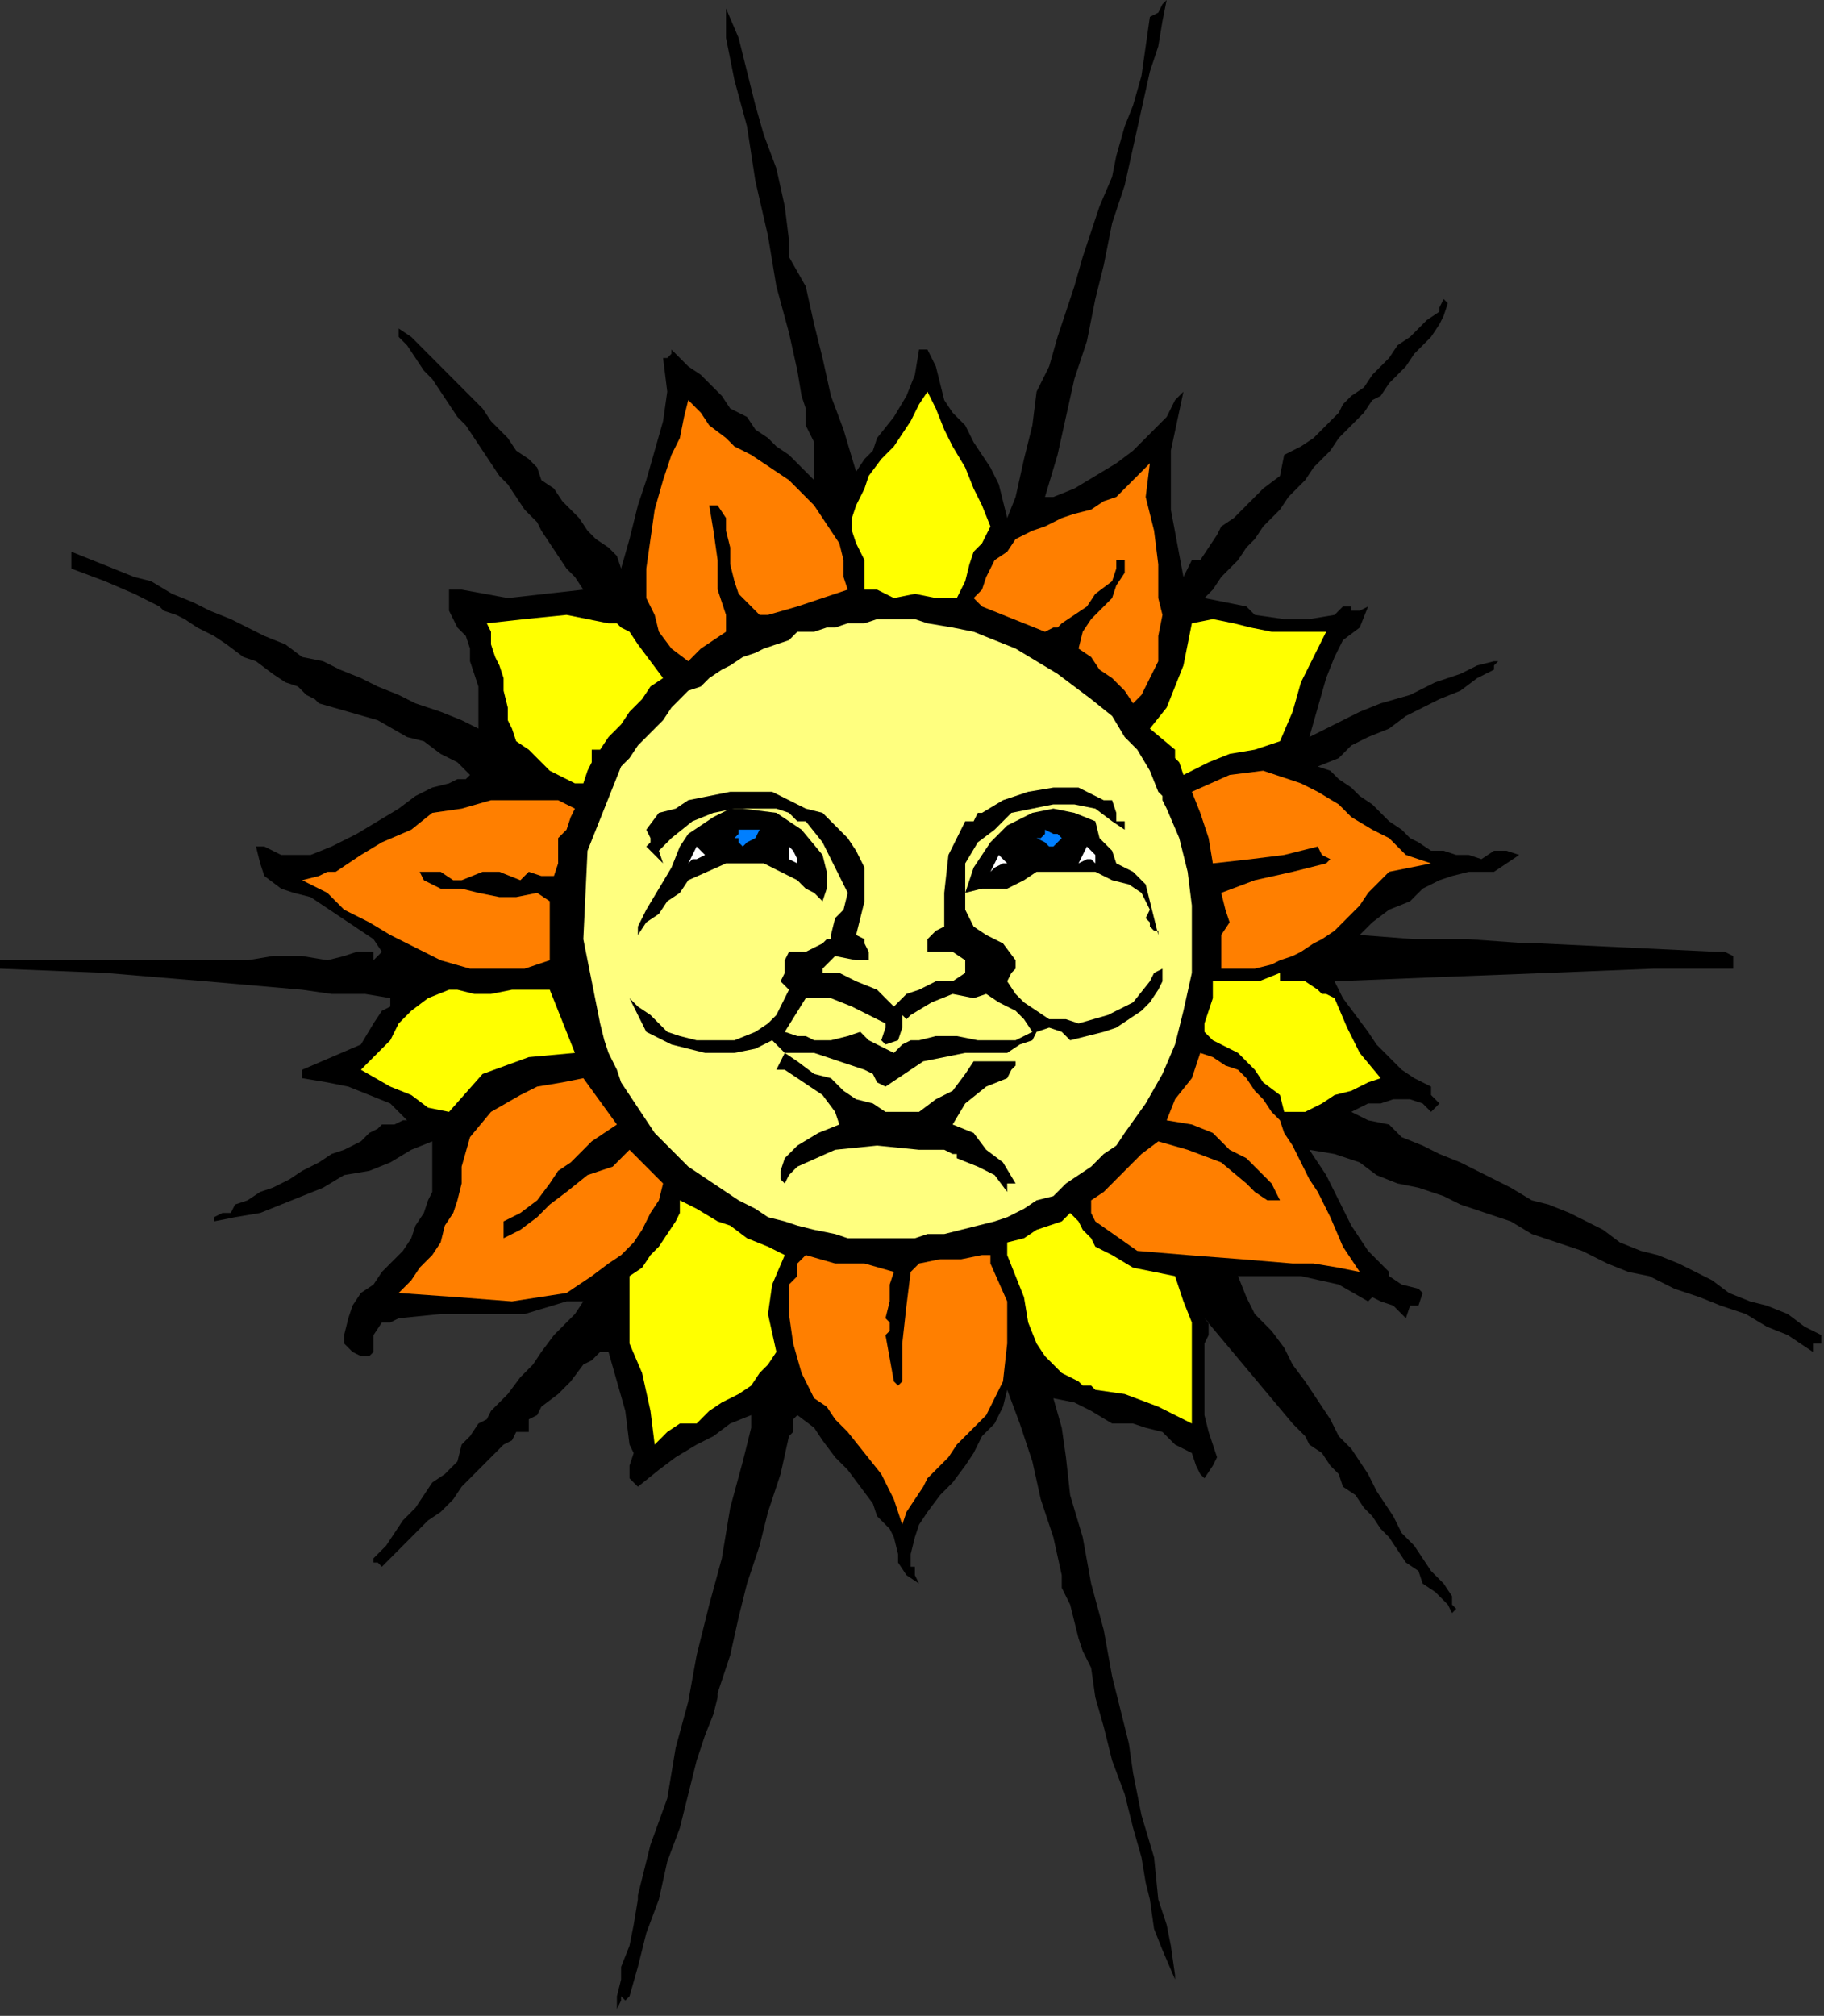 <?xml version="1.0" encoding="UTF-8" standalone="no"?>
<svg
   xmlns:dc="http://purl.org/dc/elements/1.1/"
   xmlns:cc="http://creativecommons.org/ns#"
   xmlns:rdf="http://www.w3.org/1999/02/22-rdf-syntax-ns#"
   xmlns:svg="http://www.w3.org/2000/svg"
   xmlns="http://www.w3.org/2000/svg"
   xmlns:sodipodi="http://sodipodi.sourceforge.net/DTD/sodipodi-0.dtd"
   xmlns:inkscape="http://www.inkscape.org/namespaces/inkscape"
   version="1.0"
   width="115.993mm"
   height="128.185mm"
   id="svg59"
   sodipodi:docname="SYSSG063.WMF">
  <rect width="100%" height="100%" fill="#333333" stroke="none"/>
  <sodipodi:namedview
     pagecolor="#ffffff"
     bordercolor="#666666"
     borderopacity="1"
     objecttolerance="10"
     gridtolerance="10"
     guidetolerance="10"
     inkscape:pageopacity="0"
     inkscape:pageshadow="2"
     inkscape:window-width="640"
     inkscape:window-height="480"
     id="namedview61" />
  <defs
     id="defs3">
    <pattern
       id="WMFhbasepattern"
       patternUnits="userSpaceOnUse"
       width="6"
       height="6"
       x="0"
       y="0" />
  </defs>
  <path
     style="fill:#000000;fill-rule:evenodd;fill-opacity:1;stroke:none;"
     d="  M 276.374,17.208   L 274.356,26.318   L 272.339,35.428   L 270.322,44.538   L 267.296,53.648   L 265.279,63.77   L 263.261,71.867   L 261.244,81.99   L 258.218,91.1   L 256.201,100.21   L 254.183,109.32   L 251.157,119.442   L 251.157,119.442   L 253.175,119.442   L 258.218,117.417   L 263.261,114.381   L 268.305,111.344   L 272.339,108.307   L 276.374,104.258   L 280.408,100.21   L 280.408,100.21   L 281.417,98.185   L 282.426,96.161   L 284.443,94.136   L 284.443,94.136   L 284.443,94.136   L 281.417,108.307   L 281.417,122.478   L 284.443,138.674   L 284.443,138.674   L 285.452,136.649   L 286.46,134.625   L 288.478,134.625   L 288.478,134.625   L 290.495,131.588   L 292.512,128.552   L 293.521,126.527   L 293.521,126.527   L 296.547,124.503   L 298.564,122.478   L 299.573,121.466   L 299.573,121.466   L 303.608,117.417   L 307.642,114.381   L 308.651,109.32   L 308.651,109.32   L 312.686,107.295   L 315.712,105.271   L 318.738,102.234   L 318.738,102.234   L 321.764,99.197   L 322.772,97.173   L 324.79,95.148   L 327.816,93.124   L 329.833,90.087   L 331.85,88.063   L 333.868,86.038   L 335.885,83.002   L 338.911,80.977   L 340.928,78.953   L 342.946,76.929   L 345.972,74.904   L 345.972,74.904   L 345.972,73.892   L 346.98,71.867   L 347.989,72.88   L 347.989,72.88   L 346.98,75.916   L 345.972,77.941   L 343.954,80.977   L 343.954,80.977   L 341.937,83.002   L 339.92,85.026   L 337.902,88.063   L 335.885,90.087   L 333.868,92.112   L 331.85,95.148   L 329.833,96.161   L 327.816,99.197   L 325.798,101.222   L 323.781,103.246   L 321.764,105.271   L 319.746,108.307   L 317.729,110.332   L 315.712,112.356   L 313.694,115.393   L 311.677,117.417   L 309.66,119.442   L 307.642,122.478   L 305.625,124.503   L 303.608,126.527   L 301.59,129.564   L 299.573,131.588   L 297.556,134.625   L 297.556,134.625   L 297.556,134.625   L 296.547,135.637   L 295.538,136.649   L 295.538,136.649   L 293.521,138.674   L 291.504,141.71   L 289.486,143.735   L 289.486,143.735   L 299.573,145.759   L 301.59,147.784   L 308.651,148.796   L 314.703,148.796   L 320.755,147.784   L 320.755,147.784   L 321.764,146.772   L 322.772,145.759   L 324.79,145.759   L 324.79,145.759   L 324.79,146.772   L 326.807,146.772   L 328.824,145.759   L 328.824,145.759   L 326.807,150.82   L 322.772,153.857   L 320.755,157.906   L 320.755,157.906   L 318.738,162.967   L 316.72,170.053   L 314.703,177.138   L 314.703,177.138   L 320.755,174.101   L 326.807,171.065   L 331.85,169.04   L 331.85,169.04   L 338.911,167.016   L 344.963,163.979   L 347.989,162.967   L 347.989,162.967   L 351.015,161.955   L 355.05,159.93   L 359.084,158.918   L 359.084,158.918   L 360.093,158.918   L 359.084,159.93   L 359.084,160.943   L 359.084,160.943   L 355.05,162.967   L 351.015,166.004   L 345.972,168.028   L 341.937,170.053   L 337.902,172.077   L 333.868,175.114   L 328.824,177.138   L 324.79,179.163   L 321.764,182.199   L 316.72,184.224   L 316.72,184.224   L 319.746,185.236   L 321.764,187.26   L 324.79,189.285   L 326.807,191.309   L 329.833,193.334   L 331.85,195.358   L 333.868,197.382   L 336.894,199.407   L 338.911,201.431   L 340.928,202.444   L 343.954,204.468   L 346.98,204.468   L 350.006,205.48   L 353.032,205.48   L 353.032,205.48   L 356.058,206.492   L 359.084,204.468   L 362.11,204.468   L 365.136,205.48   L 365.136,205.48   L 362.11,207.505   L 359.084,209.529   L 356.058,209.529   L 353.032,209.529   L 348.998,210.541   L 345.972,211.553   L 345.972,211.553   L 341.937,213.578   L 338.911,216.615   L 333.868,218.639   L 329.833,221.676   L 326.807,224.712   L 326.807,224.712   L 339.92,225.725   L 353.032,225.725   L 367.154,226.737   L 367.154,226.737   L 370.18,226.737   L 370.18,226.737   L 412.543,228.761   L 414.561,228.761   L 416.578,229.773   L 416.578,232.81   L 416.578,232.81   L 410.526,232.81   L 404.474,232.81   L 397.413,232.81   L 397.413,232.81   L 372.197,233.822   L 345.972,234.834   L 320.755,235.847   L 320.755,235.847   L 322.772,239.896   L 325.798,243.944   L 328.824,247.993   L 328.824,247.993   L 330.842,251.03   L 333.868,254.067   L 336.894,257.103   L 339.92,259.128   L 343.954,261.152   L 343.954,261.152   L 343.954,263.177   L 345.972,265.201   L 343.954,267.225   L 343.954,267.225   L 341.937,265.201   L 338.911,264.189   L 334.876,264.189   L 331.85,265.201   L 328.824,265.201   L 328.824,265.201   L 324.79,267.225   L 324.79,267.225   L 328.824,269.25   L 333.868,270.262   L 336.894,273.299   L 341.937,275.323   L 345.972,277.348   L 351.015,279.372   L 355.05,281.396   L 359.084,283.421   L 363.119,285.445   L 368.162,288.482   L 372.197,289.494   L 377.24,291.519   L 381.275,293.543   L 385.309,295.568   L 389.344,298.604   L 394.387,300.629   L 398.422,301.641   L 403.465,303.665   L 407.5,305.69   L 411.535,307.714   L 415.569,310.751   L 420.613,312.775   L 424.647,313.787   L 429.691,315.812   L 433.725,318.849   L 437.76,320.873   L 437.76,320.873   L 437.76,320.873   L 437.76,321.885   L 437.76,322.897   L 437.76,322.897   L 436.751,322.897   L 436.751,322.897   L 435.743,322.897   L 435.743,322.897   L 435.743,324.922   L 429.691,320.873   L 424.647,318.849   L 419.604,315.812   L 413.552,313.787   L 408.509,311.763   L 402.457,309.739   L 396.405,306.702   L 391.361,305.69   L 386.318,303.665   L 386.318,303.665   L 380.266,300.629   L 374.214,298.604   L 368.162,296.58   L 363.119,293.543   L 357.067,291.519   L 351.015,289.494   L 351.015,289.494   L 346.98,287.47   L 340.928,285.445   L 335.885,284.433   L 335.885,284.433   L 330.842,282.409   L 326.807,279.372   L 320.755,277.348   L 314.703,276.335   L 314.703,276.335   L 318.738,282.409   L 321.764,288.482   L 324.79,294.555   L 328.824,300.629   L 333.868,305.69   L 333.868,305.69   L 333.868,306.702   L 336.894,308.726   L 340.928,309.739   L 341.937,310.751   L 341.937,310.751   L 340.928,313.787   L 338.911,313.787   L 337.902,316.824   L 337.902,316.824   L 335.885,314.8   L 334.876,313.787   L 331.85,312.775   L 331.85,312.775   L 331.85,312.775   L 329.833,311.763   L 328.824,312.775   L 328.824,312.775   L 321.764,308.726   L 312.686,306.702   L 305.625,306.702   L 297.556,306.702   L 297.556,306.702   L 299.573,311.763   L 301.59,315.812   L 305.625,319.861   L 308.651,323.91   L 310.668,327.958   L 310.668,327.958   L 313.694,332.007   L 315.712,335.044   L 317.729,338.081   L 319.746,341.117   L 321.764,345.166   L 324.79,348.203   L 326.807,351.24   L 328.824,354.276   L 330.842,358.325   L 332.859,361.362   L 334.876,364.398   L 336.894,368.447   L 339.92,371.484   L 341.937,374.521   L 343.954,377.557   L 346.98,380.594   L 348.998,383.63   L 348.998,383.63   L 348.998,385.655   L 350.006,386.667   L 348.998,387.679   L 348.998,387.679   L 347.989,385.655   L 344.963,382.618   L 341.937,380.594   L 340.928,377.557   L 337.902,375.533   L 335.885,372.496   L 333.868,369.459   L 331.85,367.435   L 329.833,364.398   L 327.816,362.374   L 325.798,359.337   L 322.772,357.313   L 321.764,354.276   L 319.746,352.252   L 317.729,349.215   L 314.703,347.191   L 314.703,347.191   L 313.694,345.166   L 312.686,344.154   L 310.668,342.13   L 310.668,342.13   L 289.486,316.824   L 290.495,317.836   L 290.495,320.873   L 289.486,322.897   L 289.486,322.897   L 289.486,325.934   L 289.486,330.995   L 289.486,336.056   L 289.486,336.056   L 289.486,340.105   L 290.495,344.154   L 291.504,347.191   L 291.504,347.191   L 292.512,350.227   L 291.504,352.252   L 289.486,355.288   L 289.486,355.288   L 288.478,354.276   L 287.469,352.252   L 286.46,349.215   L 286.46,349.215   L 282.426,347.191   L 279.4,344.154   L 275.365,343.142   L 272.339,342.13   L 267.296,342.13   L 267.296,342.13   L 262.253,339.093   L 258.218,337.068   L 253.175,336.056   L 253.175,336.056   L 255.192,343.142   L 256.201,350.227   L 257.209,359.337   L 257.209,359.337   L 260.235,369.459   L 262.253,380.594   L 265.279,391.728   L 267.296,402.863   L 267.296,402.863   L 269.313,410.96   L 271.331,419.058   L 272.339,426.144   L 272.339,426.144   L 274.356,436.266   L 277.382,446.388   L 278.391,456.51   L 278.391,456.51   L 280.408,462.583   L 281.417,467.645   L 282.426,474.73   L 282.426,474.73   L 282.426,474.73   L 282.426,475.742   L 282.426,475.742   L 282.426,475.742   L 279.4,468.657   L 277.382,463.596   L 276.374,456.51   L 276.374,456.51   L 275.365,452.461   L 274.356,446.388   L 272.339,439.302   L 270.322,431.205   L 267.296,423.107   L 265.279,415.009   L 263.261,407.924   L 262.253,400.838   L 260.235,396.789   L 259.227,393.753   L 259.227,393.753   L 258.218,389.704   L 257.209,385.655   L 255.192,381.606   L 255.192,381.606   L 255.192,380.594   L 255.192,379.582   L 255.192,378.569   L 255.192,378.569   L 253.175,369.459   L 250.149,360.349   L 248.131,351.24   L 245.105,342.13   L 242.079,334.032   L 242.079,334.032   L 241.071,338.081   L 239.053,342.13   L 236.027,345.166   L 234.01,349.215   L 231.993,352.252   L 228.967,356.301   L 225.941,359.337   L 222.915,363.386   L 220.897,366.423   L 220.897,366.423   L 219.889,369.459   L 218.88,373.508   L 218.88,376.545   L 218.88,376.545   L 219.889,376.545   L 219.889,378.569   L 220.897,380.594   L 220.897,380.594   L 217.871,378.569   L 215.854,375.533   L 215.854,373.508   L 214.845,369.459   L 213.837,367.435   L 210.811,364.398   L 210.811,364.398   L 209.802,361.362   L 206.776,357.313   L 203.75,353.264   L 203.75,353.264   L 200.724,350.227   L 197.698,346.178   L 195.681,343.142   L 191.646,340.105   L 191.646,340.105   L 190.637,341.117   L 190.637,344.154   L 189.629,345.166   L 189.629,345.166   L 187.611,354.276   L 184.585,363.386   L 182.568,371.484   L 179.542,380.594   L 177.525,388.692   L 175.507,397.802   L 172.481,406.911   L 172.481,406.911   L 172.481,407.924   L 171.473,411.973   L 169.455,417.034   L 167.438,423.107   L 165.421,431.205   L 163.404,439.302   L 160.378,447.4   L 158.36,456.51   L 155.334,464.608   L 153.317,472.706   L 151.3,479.791   L 151.3,479.791   L 151.3,479.791   L 150.291,480.803   L 149.282,479.791   L 149.282,479.791   L 149.282,480.803   L 148.274,482.828   L 148.274,483.84   L 148.274,483.84   L 148.274,479.791   L 149.282,475.742   L 149.282,472.706   L 149.282,472.706   L 151.3,467.645   L 152.308,462.583   L 153.317,456.51   L 153.317,456.51   L 153.317,455.498   L 156.343,443.351   L 160.378,432.217   L 162.395,420.07   L 165.421,408.936   L 167.438,397.802   L 170.464,385.655   L 170.464,385.655   L 173.49,374.521   L 175.507,362.374   L 178.533,351.24   L 178.533,351.24   L 178.533,351.24   L 179.542,347.191   L 180.551,343.142   L 180.551,340.105   L 180.551,340.105   L 175.507,342.13   L 171.473,345.166   L 167.438,347.191   L 162.395,350.227   L 158.36,353.264   L 153.317,357.313   L 153.317,357.313   L 151.3,355.288   L 151.3,352.252   L 152.308,349.215   L 151.3,347.191   L 151.3,347.191   L 150.291,339.093   L 148.274,332.007   L 146.256,324.922   L 146.256,324.922   L 144.239,324.922   L 142.222,326.946   L 140.204,327.958   L 140.204,327.958   L 137.178,332.007   L 134.152,335.044   L 130.118,338.081   L 130.118,338.081   L 129.109,340.105   L 127.092,341.117   L 127.092,344.154   L 127.092,344.154   L 124.066,344.154   L 123.057,346.178   L 121.04,347.191   L 121.04,347.191   L 118.014,350.227   L 115.996,352.252   L 112.97,355.288   L 110.953,357.313   L 108.936,360.349   L 105.91,363.386   L 105.91,363.386   L 102.884,365.411   L 99.858,368.447   L 96.832,371.484   L 94.814,373.508   L 91.788,376.545   L 91.788,376.545   L 90.78,375.533   L 89.771,375.533   L 89.771,374.521   L 89.771,374.521   L 92.797,371.484   L 94.814,368.447   L 96.832,365.411   L 99.858,362.374   L 101.875,359.337   L 103.892,356.301   L 106.918,354.276   L 109.944,351.24   L 109.944,351.24   L 110.953,347.191   L 112.97,345.166   L 114.988,342.13   L 114.988,342.13   L 117.005,341.117   L 118.014,339.093   L 119.022,338.081   L 119.022,338.081   L 122.048,335.044   L 125.074,330.995   L 128.1,327.958   L 130.118,324.922   L 130.118,324.922   L 133.144,320.873   L 136.17,317.836   L 138.187,315.812   L 140.204,312.775   L 140.204,312.775   L 139.196,312.775   L 137.178,312.775   L 136.17,312.775   L 136.17,312.775   L 126.083,315.812   L 115.996,315.812   L 105.91,315.812   L 95.823,316.824   L 95.823,316.824   L 93.806,317.836   L 91.788,317.836   L 89.771,320.873   L 89.771,320.873   L 89.771,320.873   L 89.771,322.897   L 89.771,324.922   L 89.771,324.922   L 89.771,324.922   L 88.762,325.934   L 88.762,325.934   L 88.762,325.934   L 86.745,325.934   L 86.745,325.934   L 84.728,324.922   L 82.71,322.897   L 82.71,320.873   L 82.71,320.873   L 83.719,316.824   L 84.728,313.787   L 86.745,310.751   L 86.745,310.751   L 89.771,308.726   L 91.788,305.69   L 93.806,303.665   L 96.832,300.629   L 98.849,297.592   L 99.858,294.555   L 101.875,291.519   L 102.884,288.482   L 103.892,286.458   L 103.892,286.458   L 103.892,281.396   L 103.892,278.36   L 103.892,274.311   L 103.892,274.311   L 98.849,276.335   L 93.806,279.372   L 88.762,281.396   L 82.71,282.409   L 77.667,285.445   L 72.624,287.47   L 67.58,289.494   L 62.537,291.519   L 56.485,292.531   L 51.442,293.543   L 51.442,293.543   L 51.442,293.543   L 51.442,292.531   L 53.459,291.519   L 53.459,291.519   L 53.459,291.519   L 55.476,291.519   L 56.485,289.494   L 59.511,288.482   L 62.537,286.458   L 65.563,285.445   L 69.598,283.421   L 72.624,281.396   L 76.658,279.372   L 79.684,277.348   L 82.71,276.335   L 86.745,274.311   L 88.762,272.287   L 90.78,271.274   L 91.788,270.262   L 91.788,270.262   L 91.788,270.262   L 94.814,270.262   L 96.832,269.25   L 97.84,269.25   L 97.84,269.25   L 93.806,265.201   L 88.762,263.177   L 83.719,261.152   L 78.676,260.14   L 72.624,259.128   L 72.624,259.128   L 72.624,259.128   L 72.624,259.128   L 72.624,259.128   L 72.624,259.128   L 72.624,257.103   L 72.624,257.103   L 79.684,254.067   L 86.745,251.03   L 89.771,245.969   L 89.771,245.969   L 91.788,242.932   L 93.806,241.92   L 93.806,239.896   L 93.806,239.896   L 87.754,238.883   L 79.684,238.883   L 72.624,237.871   L 72.624,237.871   L 49.425,235.847   L 25.217,233.822   L 0,232.81   L 0,232.81   L 0,232.81   L 0,230.786   L 18.156,230.786   L 34.295,230.786   L 49.425,230.786   L 49.425,230.786   L 53.459,230.786   L 55.476,230.786   L 59.511,230.786   L 59.511,230.786   L 65.563,229.773   L 72.624,229.773   L 78.676,230.786   L 78.676,230.786   L 82.71,229.773   L 85.736,228.761   L 88.762,228.761   L 88.762,228.761   L 89.771,228.761   L 89.771,229.773   L 89.771,230.786   L 89.771,230.786   L 91.788,228.761   L 89.771,225.725   L 86.745,223.7   L 83.719,221.676   L 80.693,219.651   L 77.667,217.627   L 74.641,215.602   L 70.606,214.59   L 67.58,213.578   L 67.58,213.578   L 63.546,210.541   L 62.537,207.505   L 61.528,203.456   L 61.528,203.456   L 63.546,203.456   L 65.563,204.468   L 67.58,205.48   L 67.58,205.48   L 74.641,205.48   L 79.684,203.456   L 85.736,200.419   L 90.78,197.382   L 95.823,194.346   L 95.823,194.346   L 99.858,191.309   L 103.892,189.285   L 107.927,188.272   L 107.927,188.272   L 109.944,187.26   L 111.962,187.26   L 112.97,186.248   L 112.97,186.248   L 109.944,183.211   L 105.91,181.187   L 101.875,178.15   L 97.84,177.138   L 97.84,177.138   L 90.78,173.089   L 83.719,171.065   L 76.658,169.04   L 76.658,169.04   L 75.65,168.028   L 73.632,167.016   L 71.615,164.991   L 68.589,163.979   L 65.563,161.955   L 61.528,158.918   L 58.502,157.906   L 54.468,154.869   L 51.442,152.845   L 47.407,150.82   L 44.381,148.796   L 42.364,147.784   L 39.338,146.772   L 38.329,145.759   L 38.329,145.759   L 32.277,142.723   L 25.217,139.686   L 17.147,136.649   L 17.147,136.649   L 17.147,135.637   L 17.147,134.625   L 17.147,134.625   L 17.147,134.625   L 17.147,132.601   L 22.191,134.625   L 27.234,136.649   L 32.277,138.674   L 36.312,139.686   L 41.355,142.723   L 46.399,144.747   L 50.433,146.772   L 55.476,148.796   L 59.511,150.82   L 63.546,152.845   L 68.589,154.869   L 72.624,157.906   L 77.667,158.918   L 81.702,160.943   L 86.745,162.967   L 90.78,164.991   L 95.823,167.016   L 99.858,169.04   L 99.858,169.04   L 105.91,171.065   L 110.953,173.089   L 114.988,175.114   L 114.988,175.114   L 114.988,170.053   L 114.988,164.991   L 112.97,158.918   L 112.97,158.918   L 112.97,155.882   L 111.962,152.845   L 109.944,150.82   L 107.927,146.772   L 107.927,143.735   L 107.927,143.735   L 107.927,141.71   L 109.944,141.71   L 110.953,141.71   L 110.953,141.71   L 122.048,143.735   L 131.126,142.723   L 140.204,141.71   L 140.204,141.71   L 138.187,138.674   L 136.17,136.649   L 134.152,133.613   L 132.135,130.576   L 130.118,127.539   L 129.109,125.515   L 126.083,122.478   L 124.066,119.442   L 122.048,116.405   L 120.031,114.381   L 118.014,111.344   L 115.996,108.307   L 113.979,105.271   L 111.962,102.234   L 109.944,100.21   L 107.927,97.173   L 105.91,94.136   L 103.892,91.1   L 101.875,89.075   L 99.858,86.038   L 97.84,83.002   L 95.823,80.977   L 95.823,80.977   L 95.823,78.953   L 95.823,78.953   L 95.823,78.953   L 95.823,78.953   L 98.849,80.977   L 101.875,84.014   L 103.892,86.038   L 103.892,86.038   L 105.91,88.063   L 107.927,90.087   L 109.944,92.112   L 109.944,92.112   L 111.962,94.136   L 113.979,96.161   L 115.996,98.185   L 118.014,101.222   L 120.031,103.246   L 122.048,105.271   L 124.066,108.307   L 127.092,110.332   L 129.109,112.356   L 130.118,115.393   L 133.144,117.417   L 135.161,120.454   L 137.178,122.478   L 139.196,124.503   L 141.213,127.539   L 143.23,129.564   L 146.256,131.588   L 148.274,133.613   L 149.282,136.649   L 149.282,136.649   L 151.3,129.564   L 153.317,121.466   L 155.334,115.393   L 155.334,115.393   L 157.352,108.307   L 159.369,101.222   L 160.378,94.136   L 159.369,86.038   L 159.369,86.038   L 160.378,86.038   L 161.386,85.026   L 161.386,84.014   L 161.386,84.014   L 162.395,85.026   L 163.404,86.038   L 165.421,88.063   L 168.447,90.087   L 170.464,92.112   L 173.49,95.148   L 175.507,98.185   L 179.542,100.21   L 181.559,103.246   L 184.585,105.271   L 186.603,107.295   L 186.603,107.295   L 189.629,109.32   L 192.655,112.356   L 195.681,115.393   L 195.681,115.393   L 195.681,113.368   L 195.681,112.356   L 195.681,111.344   L 195.681,111.344   L 195.681,106.283   L 193.663,102.234   L 193.663,98.185   L 193.663,98.185   L 192.655,95.148   L 191.646,89.075   L 189.629,79.965   L 186.603,68.831   L 184.585,56.684   L 181.559,43.525   L 179.542,30.367   L 176.516,19.232   L 174.499,9.11   L 174.499,9.11   L 174.499,8.098   L 174.499,6.073   L 174.499,4.049   L 174.499,2.024   L 174.499,2.024   L 174.499,2.024   L 177.525,9.11   L 179.542,17.208   L 181.559,25.305   L 183.577,32.391   L 186.603,40.489   L 188.62,49.599   L 189.629,57.696   L 189.629,57.696   L 189.629,58.709   L 189.629,59.721   L 189.629,61.745   L 189.629,61.745   L 193.663,68.831   L 195.681,77.941   L 197.698,86.038   L 197.698,86.038   L 199.715,95.148   L 202.741,103.246   L 205.767,113.368   L 205.767,113.368   L 207.785,110.332   L 209.802,108.307   L 210.811,105.271   L 210.811,105.271   L 214.845,100.21   L 217.871,95.148   L 219.889,90.087   L 220.897,84.014   L 220.897,84.014   L 222.915,84.014   L 223.923,86.038   L 224.932,88.063   L 224.932,88.063   L 225.941,92.112   L 226.949,96.161   L 228.967,99.197   L 231.993,102.234   L 234.01,106.283   L 236.027,109.32   L 238.045,112.356   L 240.062,116.405   L 241.071,120.454   L 242.079,124.503   L 242.079,124.503   L 244.097,119.442   L 246.114,110.332   L 248.131,102.234   L 249.14,94.136   L 249.14,94.136   L 252.166,88.063   L 254.183,80.977   L 256.201,74.904   L 258.218,68.831   L 260.235,61.745   L 262.253,55.672   L 264.27,49.599   L 267.296,42.513   L 268.305,37.452   L 270.322,30.367   L 272.339,25.305   L 272.339,25.305   L 274.356,18.22   L 275.365,11.134   L 276.374,4.049   L 276.374,4.049   L 278.391,3.037   L 279.4,1.012   L 280.408,0   L 280.408,0   L 279.4,5.061   L 278.391,11.134   L 276.374,17.208  z "
     id="path5" />
  <path
     style="fill:#ffff00;fill-rule:evenodd;fill-opacity:1;stroke:none;"
     d="  M 238.045,126.527   L 237.036,128.552   L 236.027,130.576   L 234.01,132.601   L 234.01,132.601   L 233.001,135.637   L 231.993,139.686   L 229.975,143.735   L 229.975,143.735   L 224.932,143.735   L 219.889,142.723   L 214.845,143.735   L 214.845,143.735   L 212.828,142.723   L 210.811,141.71   L 207.785,141.71   L 207.785,141.71   L 207.785,138.674   L 207.785,134.625   L 205.767,130.576   L 204.759,127.539   L 204.759,124.503   L 205.767,121.466   L 205.767,121.466   L 207.785,117.417   L 208.793,114.381   L 211.819,110.332   L 214.845,107.295   L 216.863,104.258   L 218.88,101.222   L 220.897,97.173   L 222.915,94.136   L 222.915,94.136   L 224.932,98.185   L 226.949,103.246   L 228.967,107.295   L 231.993,112.356   L 234.01,117.417   L 236.027,121.466   L 238.045,126.527  z "
     id="path7" />
  <path
     style="fill:#ff7f00;fill-rule:evenodd;fill-opacity:1;stroke:none;"
     d="  M 176.516,107.295   L 180.551,109.32   L 183.577,111.344   L 186.603,113.368   L 189.629,115.393   L 192.655,118.429   L 195.681,121.466   L 197.698,124.503   L 199.715,127.539   L 201.733,130.576   L 201.733,130.576   L 202.741,134.625   L 202.741,138.674   L 203.75,141.71   L 203.75,141.71   L 197.698,143.735   L 191.646,145.759   L 184.585,147.784   L 184.585,147.784   L 182.568,147.784   L 181.559,146.772   L 180.551,145.759   L 180.551,145.759   L 177.525,142.723   L 176.516,139.686   L 175.507,135.637   L 175.507,131.588   L 174.499,127.539   L 174.499,124.503   L 172.481,121.466   L 172.481,121.466   L 170.464,121.466   L 171.473,127.539   L 172.481,134.625   L 172.481,141.71   L 172.481,141.71   L 173.49,144.747   L 174.499,147.784   L 174.499,151.833   L 174.499,151.833   L 171.473,153.857   L 168.447,155.882   L 165.421,158.918   L 165.421,158.918   L 161.386,155.882   L 158.36,151.833   L 157.352,147.784   L 155.334,143.735   L 155.334,143.735   L 155.334,136.649   L 156.343,129.564   L 157.352,122.478   L 159.369,115.393   L 161.386,109.32   L 161.386,109.32   L 163.404,105.271   L 164.412,100.21   L 165.421,96.161   L 165.421,96.161   L 168.447,99.197   L 170.464,102.234   L 174.499,105.271   L 176.516,107.295  z "
     id="path9" />
  <path
     style="fill:#ff7f00;fill-rule:evenodd;fill-opacity:1;stroke:none;"
     d="  M 278.391,143.735   L 279.4,147.784   L 278.391,152.845   L 278.391,157.906   L 278.391,157.906   L 278.391,158.918   L 277.382,160.943   L 276.374,162.967   L 276.374,162.967   L 275.365,164.991   L 274.356,167.016   L 272.339,169.04   L 272.339,169.04   L 270.322,166.004   L 267.296,162.967   L 264.27,160.943   L 262.253,157.906   L 259.227,155.882   L 259.227,155.882   L 260.235,151.833   L 262.253,148.796   L 264.27,146.772   L 267.296,143.735   L 268.305,140.698   L 270.322,137.662   L 270.322,134.625   L 270.322,134.625   L 268.305,134.625   L 268.305,136.649   L 267.296,139.686   L 267.296,139.686   L 263.261,142.723   L 261.244,145.759   L 258.218,147.784   L 255.192,149.808   L 255.192,149.808   L 254.183,150.82   L 253.175,150.82   L 251.157,151.833   L 251.157,151.833   L 246.114,149.808   L 241.071,147.784   L 236.027,145.759   L 236.027,145.759   L 234.01,143.735   L 234.01,143.735   L 235.019,142.723   L 236.027,141.71   L 236.027,141.71   L 237.036,138.674   L 239.053,134.625   L 242.079,132.601   L 244.097,129.564   L 248.131,127.539   L 251.157,126.527   L 255.192,124.503   L 258.218,123.491   L 262.253,122.478   L 265.279,120.454   L 268.305,119.442   L 268.305,119.442   L 276.374,111.344   L 275.365,119.442   L 277.382,127.539   L 278.391,135.637   L 278.391,143.735  z "
     id="path11" />
  <path
     style="fill:#ffff00;fill-rule:evenodd;fill-opacity:1;stroke:none;"
     d="  M 151.3,151.833   L 153.317,154.869   L 156.343,158.918   L 159.369,162.967   L 159.369,162.967   L 156.343,164.991   L 154.326,168.028   L 151.3,171.065   L 149.282,174.101   L 146.256,177.138   L 144.239,180.175   L 144.239,180.175   L 142.222,180.175   L 142.222,183.211   L 141.213,185.236   L 140.204,188.272   L 140.204,188.272   L 140.204,188.272   L 138.187,188.272   L 136.17,187.26   L 134.152,186.248   L 134.152,186.248   L 132.135,185.236   L 129.109,182.199   L 127.092,180.175   L 127.092,180.175   L 124.066,178.15   L 123.057,175.114   L 122.048,173.089   L 122.048,170.053   L 121.04,166.004   L 121.04,162.967   L 120.031,159.93   L 119.022,157.906   L 119.022,157.906   L 118.014,154.869   L 118.014,151.833   L 117.005,149.808   L 117.005,149.808   L 126.083,148.796   L 136.17,147.784   L 146.256,149.808   L 146.256,149.808   L 148.274,149.808   L 149.282,150.82   L 151.3,151.833  z "
     id="path13" />
  <path
     style="fill:#ffff00;fill-rule:evenodd;fill-opacity:1;stroke:none;"
     d="  M 318.738,151.833   L 315.712,157.906   L 312.686,163.979   L 310.668,171.065   L 307.642,178.15   L 307.642,178.15   L 301.59,180.175   L 295.538,181.187   L 290.495,183.211   L 284.443,186.248   L 284.443,186.248   L 283.434,183.211   L 282.426,182.199   L 282.426,180.175   L 282.426,180.175   L 276.374,175.114   L 280.408,170.053   L 282.426,164.991   L 284.443,159.93   L 285.452,154.869   L 286.46,149.808   L 286.46,149.808   L 291.504,148.796   L 296.547,149.808   L 300.582,150.82   L 305.625,151.833   L 305.625,151.833   L 318.738,151.833  z "
     id="path15" />
  <path
     style="fill:#ffff7f;fill-rule:evenodd;fill-opacity:1;stroke:none;"
     d="  M 278.391,190.297   L 279.4,191.309   L 279.4,192.321   L 280.408,194.346   L 280.408,194.346   L 283.434,201.431   L 285.452,209.529   L 286.46,217.627   L 286.46,225.725   L 286.46,233.822   L 284.443,242.932   L 282.426,251.03   L 279.4,258.115   L 275.365,265.201   L 270.322,272.287   L 270.322,272.287   L 268.305,275.323   L 265.279,277.348   L 262.253,280.384   L 259.227,282.409   L 256.201,284.433   L 253.175,287.47   L 249.14,288.482   L 246.114,290.506   L 242.079,292.531   L 239.053,293.543   L 235.019,294.555   L 230.984,295.568   L 226.949,296.58   L 222.915,296.58   L 219.889,297.592   L 215.854,297.592   L 211.819,297.592   L 207.785,297.592   L 203.75,297.592   L 200.724,296.58   L 195.681,295.568   L 191.646,294.555   L 188.62,293.543   L 188.62,293.543   L 184.585,292.531   L 181.559,290.506   L 177.525,288.482   L 174.499,286.458   L 171.473,284.433   L 168.447,282.409   L 165.421,280.384   L 162.395,277.348   L 160.378,275.323   L 157.352,272.287   L 155.334,269.25   L 153.317,266.213   L 151.3,263.177   L 149.282,260.14   L 148.274,257.103   L 146.256,253.054   L 145.248,250.018   L 144.239,245.969   L 144.239,245.969   L 140.204,225.725   L 141.213,204.468   L 149.282,184.224   L 149.282,184.224   L 151.3,182.199   L 153.317,179.163   L 155.334,177.138   L 157.352,175.114   L 159.369,173.089   L 161.386,170.053   L 163.404,168.028   L 165.421,166.004   L 168.447,164.991   L 170.464,162.967   L 173.49,160.943   L 175.507,159.93   L 178.533,157.906   L 181.559,156.894   L 183.577,155.882   L 186.603,154.869   L 189.629,153.857   L 191.646,151.833   L 195.681,151.833   L 198.707,150.82   L 200.724,150.82   L 203.75,149.808   L 207.785,149.808   L 210.811,148.796   L 212.828,148.796   L 215.854,148.796   L 219.889,148.796   L 222.915,149.808   L 222.915,149.808   L 228.967,150.82   L 234.01,151.833   L 239.053,153.857   L 244.097,155.882   L 249.14,158.918   L 254.183,161.955   L 258.218,164.991   L 262.253,168.028   L 267.296,172.077   L 270.322,177.138   L 273.348,180.175   L 276.374,185.236   L 278.391,190.297  z "
     id="path17" />
  <path
     style="fill:#ff7f00;fill-rule:evenodd;fill-opacity:1;stroke:none;"
     d="  M 337.902,205.48   L 343.954,207.505   L 338.911,208.517   L 333.868,209.529   L 329.833,213.578   L 329.833,213.578   L 328.824,214.59   L 326.807,217.627   L 324.79,219.651   L 322.772,221.676   L 320.755,223.7   L 317.729,225.725   L 315.712,226.737   L 312.686,228.761   L 310.668,229.773   L 307.642,230.786   L 305.625,231.798   L 301.59,232.81   L 299.573,232.81   L 296.547,232.81   L 293.521,232.81   L 293.521,232.81   L 293.521,228.761   L 293.521,226.737   L 293.521,224.712   L 293.521,224.712   L 295.538,221.676   L 294.53,218.639   L 293.521,214.59   L 293.521,214.59   L 301.59,211.553   L 310.668,209.529   L 318.738,207.505   L 318.738,207.505   L 319.746,206.492   L 317.729,205.48   L 316.72,203.456   L 316.72,203.456   L 308.651,205.48   L 300.582,206.492   L 291.504,207.505   L 291.504,207.505   L 290.495,201.431   L 288.478,195.358   L 286.46,190.297   L 286.46,190.297   L 295.538,186.248   L 303.608,185.236   L 312.686,188.272   L 312.686,188.272   L 316.72,190.297   L 321.764,193.334   L 324.79,196.37   L 329.833,199.407   L 333.868,201.431   L 337.902,205.48  z "
     id="path19" />
  <path
     style="fill:#000000;fill-rule:evenodd;fill-opacity:1;stroke:none;"
     d="  M 268.305,197.382   L 270.322,197.382   L 270.322,199.407   L 270.322,199.407   L 270.322,199.407   L 267.296,197.382   L 263.261,194.346   L 258.218,193.334   L 253.175,193.334   L 248.131,194.346   L 248.131,194.346   L 243.088,195.358   L 239.053,199.407   L 235.019,202.444   L 231.993,207.505   L 231.993,207.505   L 231.993,211.553   L 231.993,215.602   L 231.993,220.663   L 231.993,220.663   L 231.993,218.639   L 234.01,222.688   L 237.036,224.712   L 241.071,226.737   L 244.097,230.786   L 244.097,230.786   L 244.097,232.81   L 243.088,233.822   L 242.079,235.847   L 242.079,235.847   L 244.097,238.883   L 246.114,240.908   L 249.14,242.932   L 252.166,244.957   L 256.201,244.957   L 259.227,245.969   L 259.227,245.969   L 266.287,243.944   L 272.339,240.908   L 276.374,235.847   L 276.374,235.847   L 277.382,233.822   L 279.4,232.81   L 278.391,230.786   L 278.391,230.786   L 278.391,230.786   L 279.4,232.81   L 279.4,235.847   L 278.391,237.871   L 278.391,237.871   L 276.374,240.908   L 274.356,242.932   L 271.331,244.957   L 268.305,246.981   L 265.279,247.993   L 261.244,249.006   L 257.209,250.018   L 257.209,250.018   L 255.192,247.993   L 252.166,246.981   L 249.14,247.993   L 249.14,247.993   L 248.131,250.018   L 245.105,251.03   L 242.079,253.054   L 242.079,253.054   L 231.993,253.054   L 221.906,255.079   L 212.828,261.152   L 212.828,261.152   L 210.811,260.14   L 209.802,258.115   L 207.785,257.103   L 207.785,257.103   L 201.733,255.079   L 195.681,253.054   L 188.62,253.054   L 188.62,253.054   L 185.594,250.018   L 181.559,252.042   L 176.516,253.054   L 176.516,253.054   L 169.455,253.054   L 161.386,251.03   L 155.334,247.993   L 155.334,247.993   L 151.3,239.896   L 151.3,238.883   L 151.3,238.883   L 151.3,239.896   L 151.3,239.896   L 153.317,241.92   L 156.343,243.944   L 158.36,245.969   L 160.378,247.993   L 163.404,249.006   L 167.438,250.018   L 170.464,250.018   L 173.49,250.018   L 176.516,250.018   L 176.516,250.018   L 181.559,247.993   L 184.585,245.969   L 186.603,243.944   L 186.603,243.944   L 189.629,237.871   L 188.62,236.859   L 187.611,235.847   L 188.62,233.822   L 188.62,233.822   L 188.62,233.822   L 188.62,231.798   L 188.62,230.786   L 188.62,230.786   L 189.629,228.761   L 193.663,228.761   L 195.681,227.749   L 197.698,226.737   L 197.698,226.737   L 198.707,225.725   L 199.715,225.725   L 199.715,224.712   L 199.715,224.712   L 200.724,220.663   L 202.741,218.639   L 203.75,214.59   L 203.75,214.59   L 200.724,208.517   L 197.698,202.444   L 193.663,197.382   L 193.663,197.382   L 192.655,197.382   L 191.646,197.382   L 189.629,195.358   L 189.629,195.358   L 186.603,194.346   L 182.568,194.346   L 178.533,194.346   L 178.533,194.346   L 176.516,194.346   L 171.473,195.358   L 166.429,197.382   L 161.386,201.431   L 161.386,201.431   L 160.378,202.444   L 158.36,204.468   L 159.369,207.505   L 159.369,207.505   L 158.36,206.492   L 156.343,204.468   L 155.334,203.456   L 155.334,203.456   L 156.343,202.444   L 156.343,201.431   L 155.334,199.407   L 155.334,199.407   L 158.36,195.358   L 162.395,194.346   L 165.421,192.321   L 165.421,192.321   L 175.507,190.297   L 185.594,190.297   L 193.663,194.346   L 193.663,194.346   L 197.698,195.358   L 200.724,198.395   L 203.75,201.431   L 205.767,204.468   L 207.785,208.517   L 207.785,213.578   L 207.785,213.578   L 207.785,216.615   L 206.776,220.663   L 205.767,224.712   L 205.767,224.712   L 207.785,225.725   L 207.785,226.737   L 208.793,228.761   L 208.793,228.761   L 208.793,230.786   L 205.767,230.786   L 200.724,229.773   L 197.698,232.81   L 197.698,232.81   L 197.698,233.822   L 199.715,233.822   L 201.733,233.822   L 201.733,233.822   L 205.767,235.847   L 210.811,237.871   L 214.845,241.92   L 214.845,241.92   L 217.871,238.883   L 220.897,237.871   L 224.932,235.847   L 228.967,235.847   L 231.993,233.822   L 231.993,233.822   L 231.993,232.81   L 231.993,231.798   L 231.993,230.786   L 231.993,230.786   L 228.967,228.761   L 224.932,228.761   L 222.915,228.761   L 222.915,228.761   L 222.915,225.725   L 224.932,223.7   L 226.949,222.688   L 226.949,222.688   L 226.949,214.59   L 227.958,205.48   L 231.993,197.382   L 231.993,197.382   L 234.01,197.382   L 235.019,195.358   L 236.027,195.358   L 236.027,195.358   L 241.071,192.321   L 247.123,190.297   L 253.175,189.285   L 259.227,189.285   L 265.279,192.321   L 265.279,192.321   L 267.296,192.321   L 268.305,195.358   L 268.305,197.382  z "
     id="path21" />
  <path
     style="fill:#ff7f00;fill-rule:evenodd;fill-opacity:1;stroke:none;"
     d="  M 138.187,194.346   L 137.178,196.37   L 136.17,199.407   L 134.152,201.431   L 134.152,201.431   L 134.152,202.444   L 134.152,205.48   L 134.152,207.505   L 134.152,207.505   L 133.144,210.541   L 130.118,210.541   L 127.092,209.529   L 125.074,211.553   L 125.074,211.553   L 120.031,209.529   L 115.996,209.529   L 110.953,211.553   L 110.953,211.553   L 108.936,211.553   L 105.91,209.529   L 101.875,209.529   L 101.875,209.529   L 100.866,209.529   L 101.875,211.553   L 101.875,211.553   L 101.875,211.553   L 105.91,213.578   L 110.953,213.578   L 114.988,214.59   L 114.988,214.59   L 120.031,215.602   L 124.066,215.602   L 129.109,214.59   L 129.109,214.59   L 132.135,216.615   L 132.135,230.786   L 126.083,232.81   L 120.031,232.81   L 112.97,232.81   L 105.91,230.786   L 99.858,227.749   L 93.806,224.712   L 93.806,224.712   L 93.806,224.712   L 93.806,224.712   L 93.806,224.712   L 93.806,224.712   L 88.762,221.676   L 82.71,218.639   L 78.676,214.59   L 78.676,214.59   L 72.624,211.553   L 76.658,210.541   L 78.676,209.529   L 80.693,209.529   L 80.693,209.529   L 86.745,205.48   L 91.788,202.444   L 98.849,199.407   L 103.892,195.358   L 103.892,195.358   L 110.953,194.346   L 118.014,192.321   L 125.074,192.321   L 125.074,192.321   L 129.109,192.321   L 134.152,192.321   L 138.187,194.346  z "
     id="path23" />
  <path
     style="fill:#000000;fill-rule:evenodd;fill-opacity:1;stroke:none;"
     d="  M 268.305,207.505   L 268.305,207.505   L 272.339,209.529   L 275.365,212.566   L 276.374,216.615   L 277.382,220.663   L 278.391,224.712   L 278.391,224.712   L 278.391,223.7   L 277.382,223.7   L 276.374,222.688   L 276.374,222.688   L 276.374,221.676   L 275.365,220.663   L 276.374,218.639   L 276.374,218.639   L 274.356,214.59   L 271.331,212.566   L 267.296,211.553   L 267.296,211.553   L 263.261,209.529   L 258.218,209.529   L 253.175,209.529   L 253.175,209.529   L 249.14,209.529   L 246.114,211.553   L 242.079,213.578   L 242.079,213.578   L 241.071,213.578   L 238.045,213.578   L 236.027,213.578   L 236.027,213.578   L 231.993,214.59   L 234.01,208.517   L 238.045,202.444   L 242.079,198.395   L 248.131,195.358   L 248.131,195.358   L 253.175,194.346   L 258.218,195.358   L 263.261,197.382   L 263.261,197.382   L 264.27,201.431   L 267.296,204.468   L 268.305,207.505  z "
     id="path25" />
  <path
     style="fill:#000000;fill-rule:evenodd;fill-opacity:1;stroke:none;"
     d="  M 197.698,205.48   L 198.707,209.529   L 198.707,213.578   L 197.698,216.615   L 197.698,216.615   L 195.681,214.59   L 193.663,213.578   L 191.646,211.553   L 191.646,211.553   L 183.577,207.505   L 174.499,207.505   L 165.421,211.553   L 165.421,211.553   L 163.404,214.59   L 160.378,216.615   L 158.36,219.651   L 155.334,221.676   L 153.317,224.712   L 153.317,224.712   L 153.317,222.688   L 155.334,218.639   L 158.36,213.578   L 161.386,208.517   L 163.404,203.456   L 163.404,203.456   L 165.421,200.419   L 168.447,198.395   L 171.473,196.37   L 175.507,194.346   L 178.533,194.346   L 178.533,194.346   L 186.603,195.358   L 192.655,199.407   L 197.698,205.48  z "
     id="path27" />
  <path
     style="fill:#007fff;fill-rule:evenodd;fill-opacity:1;stroke:none;"
     d="  M 182.568,199.407   L 181.559,201.431   L 179.542,202.444   L 178.533,203.456   L 178.533,203.456   L 177.525,202.444   L 177.525,201.431   L 176.516,201.431   L 176.516,201.431   L 177.525,200.419   L 177.525,199.407   L 178.533,199.407   L 178.533,199.407   L 180.551,199.407   L 181.559,199.407   L 182.568,199.407  z "
     id="path29" />
  <path
     style="fill:#007fff;fill-rule:evenodd;fill-opacity:1;stroke:none;"
     d="  M 255.192,201.431   L 254.183,202.444   L 254.183,202.444   L 253.175,203.456   L 253.175,203.456   L 252.166,203.456   L 251.157,202.444   L 249.14,201.431   L 249.14,201.431   L 250.149,201.431   L 251.157,200.419   L 251.157,199.407   L 251.157,199.407   L 253.175,200.419   L 254.183,200.419   L 255.192,201.431  z "
     id="path31" />
  <path
     style="fill:#ffffff;fill-rule:evenodd;fill-opacity:1;stroke:none;"
     d="  M 191.646,207.505   L 189.629,206.492   L 189.629,205.48   L 189.629,203.456   L 189.629,203.456   L 190.637,204.468   L 191.646,206.492   L 191.646,207.505  z "
     id="path33" />
  <path
     style="fill:#ffffff;fill-rule:evenodd;fill-opacity:1;stroke:none;"
     d="  M 169.455,205.48   L 167.438,206.492   L 166.429,206.492   L 165.421,207.505   L 165.421,207.505   L 167.438,203.456   L 169.455,205.48  z "
     id="path35" />
  <path
     style="fill:#ffffff;fill-rule:evenodd;fill-opacity:1;stroke:none;"
     d="  M 263.261,205.48   L 263.261,207.505   L 262.253,206.492   L 261.244,206.492   L 259.227,207.505   L 259.227,207.505   L 261.244,203.456   L 262.253,204.468   L 262.253,204.468   L 263.261,205.48  z "
     id="path37" />
  <path
     style="fill:#ffffff;fill-rule:evenodd;fill-opacity:1;stroke:none;"
     d="  M 242.079,207.505   L 241.071,207.505   L 239.053,208.517   L 238.045,209.529   L 238.045,209.529   L 240.062,205.48   L 241.071,206.492   L 241.071,206.492   L 242.079,207.505  z "
     id="path39" />
  <path
     style="fill:#ffff00;fill-rule:evenodd;fill-opacity:1;stroke:none;"
     d="  M 307.642,235.847   L 310.668,235.847   L 313.694,235.847   L 316.72,237.871   L 316.72,237.871   L 317.729,238.883   L 318.738,238.883   L 320.755,239.896   L 320.755,239.896   L 323.781,246.981   L 326.807,253.054   L 331.85,259.128   L 331.85,259.128   L 328.824,260.14   L 324.79,262.164   L 320.755,263.177   L 317.729,265.201   L 313.694,267.225   L 308.651,267.225   L 308.651,267.225   L 307.642,263.177   L 303.608,260.14   L 301.59,257.103   L 297.556,253.054   L 293.521,251.03   L 293.521,251.03   L 291.504,250.018   L 289.486,247.993   L 289.486,245.969   L 289.486,245.969   L 291.504,239.896   L 291.504,238.883   L 291.504,237.871   L 291.504,235.847   L 291.504,235.847   L 297.556,235.847   L 302.599,235.847   L 307.642,233.822   L 307.642,233.822   L 307.642,235.847  z "
     id="path41" />
  <path
     style="fill:#ffff00;fill-rule:evenodd;fill-opacity:1;stroke:none;"
     d="  M 132.135,237.871   L 134.152,242.932   L 136.17,247.993   L 138.187,253.054   L 138.187,253.054   L 127.092,254.067   L 115.996,258.115   L 107.927,267.225   L 107.927,267.225   L 102.884,266.213   L 98.849,263.177   L 93.806,261.152   L 93.806,261.152   L 86.745,257.103   L 89.771,254.067   L 93.806,250.018   L 95.823,245.969   L 98.849,242.932   L 102.884,239.896   L 107.927,237.871   L 107.927,237.871   L 107.927,237.871   L 108.936,237.871   L 109.944,237.871   L 109.944,237.871   L 113.979,238.883   L 118.014,238.883   L 123.057,237.871   L 128.1,237.871   L 132.135,237.871  z "
     id="path43" />
  <path
     style="fill:#ffff7f;fill-rule:evenodd;fill-opacity:1;stroke:none;"
     d="  M 242.079,241.92   L 244.097,242.932   L 246.114,244.957   L 248.131,247.993   L 248.131,247.993   L 244.097,250.018   L 239.053,250.018   L 235.019,250.018   L 229.975,249.006   L 224.932,249.006   L 220.897,250.018   L 220.897,250.018   L 218.88,250.018   L 216.863,251.03   L 214.845,253.054   L 214.845,253.054   L 212.828,252.042   L 210.811,251.03   L 208.793,250.018   L 208.793,250.018   L 206.776,247.993   L 203.75,249.006   L 199.715,250.018   L 195.681,250.018   L 195.681,250.018   L 193.663,249.006   L 191.646,249.006   L 188.62,247.993   L 188.62,247.993   L 193.663,239.896   L 199.715,239.896   L 204.759,241.92   L 208.793,243.944   L 208.793,243.944   L 212.828,245.969   L 212.828,246.981   L 211.819,250.018   L 212.828,251.03   L 212.828,251.03   L 215.854,250.018   L 216.863,246.981   L 216.863,243.944   L 216.863,243.944   L 217.871,244.957   L 218.88,243.944   L 218.88,243.944   L 218.88,243.944   L 223.923,240.908   L 228.967,238.883   L 234.01,239.896   L 234.01,239.896   L 237.036,238.883   L 240.062,240.908   L 242.079,241.92  z "
     id="path45" />
  <path
     style="fill:#000000;fill-rule:evenodd;fill-opacity:1;stroke:none;"
     d="  M 199.715,259.128   L 202.741,262.164   L 205.767,264.189   L 209.802,265.201   L 212.828,267.225   L 216.863,267.225   L 220.897,267.225   L 220.897,267.225   L 224.932,264.189   L 228.967,262.164   L 231.993,258.115   L 234.01,255.079   L 234.01,255.079   L 237.036,255.079   L 241.071,255.079   L 244.097,255.079   L 244.097,255.079   L 244.097,256.091   L 243.088,257.103   L 242.079,259.128   L 242.079,259.128   L 237.036,261.152   L 231.993,265.201   L 228.967,270.262   L 228.967,270.262   L 234.01,272.287   L 237.036,276.335   L 241.071,279.372   L 244.097,284.433   L 244.097,284.433   L 243.088,284.433   L 242.079,284.433   L 242.079,286.458   L 242.079,286.458   L 239.053,282.409   L 235.019,280.384   L 229.975,278.36   L 229.975,278.36   L 229.975,277.348   L 228.967,277.348   L 226.949,276.335   L 226.949,276.335   L 224.932,276.335   L 222.915,276.335   L 220.897,276.335   L 220.897,276.335   L 210.811,275.323   L 200.724,276.335   L 191.646,280.384   L 191.646,280.384   L 190.637,281.396   L 189.629,282.409   L 188.62,284.433   L 188.62,284.433   L 187.611,283.421   L 187.611,281.396   L 188.62,278.36   L 188.62,278.36   L 191.646,275.323   L 196.689,272.287   L 201.733,270.262   L 201.733,270.262   L 200.724,267.225   L 197.698,263.177   L 194.672,261.152   L 191.646,259.128   L 188.62,257.103   L 188.62,257.103   L 186.603,257.103   L 187.611,255.079   L 188.62,253.054   L 188.62,253.054   L 191.646,255.079   L 195.681,258.115   L 199.715,259.128  z "
     id="path47" />
  <path
     style="fill:#ff7f00;fill-rule:evenodd;fill-opacity:1;stroke:none;"
     d="  M 316.72,286.458   L 319.746,292.531   L 322.772,299.616   L 326.807,305.69   L 326.807,305.69   L 321.764,304.677   L 315.712,303.665   L 310.668,303.665   L 310.668,303.665   L 298.564,302.653   L 285.452,301.641   L 273.348,300.629   L 263.261,293.543   L 263.261,293.543   L 262.253,291.519   L 262.253,288.482   L 265.279,286.458   L 265.279,286.458   L 268.305,283.421   L 271.331,280.384   L 274.356,277.348   L 278.391,274.311   L 278.391,274.311   L 285.452,276.335   L 293.521,279.372   L 299.573,284.433   L 299.573,284.433   L 301.59,286.458   L 304.616,288.482   L 307.642,288.482   L 307.642,288.482   L 305.625,284.433   L 302.599,281.396   L 299.573,278.36   L 295.538,276.335   L 295.538,276.335   L 291.504,272.287   L 286.46,270.262   L 280.408,269.25   L 280.408,269.25   L 282.426,264.189   L 286.46,259.128   L 288.478,253.054   L 288.478,253.054   L 291.504,254.067   L 294.53,256.091   L 297.556,257.103   L 299.573,259.128   L 301.59,262.164   L 303.608,264.189   L 305.625,267.225   L 307.642,269.25   L 308.651,272.287   L 310.668,275.323   L 311.677,277.348   L 313.694,281.396   L 314.703,283.421   L 316.72,286.458  z "
     id="path49" />
  <path
     style="fill:#ff7f00;fill-rule:evenodd;fill-opacity:1;stroke:none;"
     d="  M 148.274,270.262   L 145.248,272.287   L 142.222,274.311   L 140.204,276.335   L 140.204,276.335   L 137.178,279.372   L 134.152,281.396   L 132.135,284.433   L 129.109,288.482   L 125.074,291.519   L 121.04,293.543   L 121.04,293.543   L 121.04,294.555   L 121.04,295.568   L 121.04,297.592   L 121.04,297.592   L 125.074,295.568   L 129.109,292.531   L 132.135,289.494   L 136.17,286.458   L 136.17,286.458   L 141.213,282.409   L 147.265,280.384   L 151.3,276.335   L 151.3,276.335   L 159.369,284.433   L 158.36,288.482   L 156.343,291.519   L 154.326,295.568   L 152.308,298.604   L 149.282,301.641   L 146.256,303.665   L 142.222,306.702   L 139.196,308.726   L 136.17,310.751   L 136.17,310.751   L 123.057,312.775   L 109.944,311.763   L 95.823,310.751   L 95.823,310.751   L 98.849,307.714   L 100.866,304.677   L 103.892,301.641   L 105.91,298.604   L 106.918,294.555   L 108.936,291.519   L 109.944,288.482   L 110.953,284.433   L 110.953,280.384   L 110.953,280.384   L 112.97,273.299   L 118.014,267.225   L 125.074,263.177   L 125.074,263.177   L 129.109,261.152   L 135.161,260.14   L 140.204,259.128   L 140.204,259.128   L 148.274,270.262  z "
     id="path51" />
  <path
     style="fill:#ffff00;fill-rule:evenodd;fill-opacity:1;stroke:none;"
     d="  M 188.62,301.641   L 185.594,308.726   L 184.585,315.812   L 186.603,324.922   L 186.603,324.922   L 184.585,327.958   L 182.568,329.983   L 180.551,333.02   L 177.525,335.044   L 173.49,337.068   L 170.464,339.093   L 167.438,342.13   L 167.438,342.13   L 163.404,342.13   L 160.378,344.154   L 157.352,347.191   L 157.352,347.191   L 156.343,339.093   L 154.326,329.983   L 151.3,322.897   L 151.3,322.897   L 151.3,317.836   L 151.3,311.763   L 151.3,306.702   L 151.3,306.702   L 154.326,304.677   L 156.343,301.641   L 158.36,299.616   L 160.378,296.58   L 162.395,293.543   L 163.404,291.519   L 163.404,288.482   L 163.404,288.482   L 167.438,290.506   L 172.481,293.543   L 175.507,294.555   L 179.542,297.592   L 184.585,299.616   L 188.62,301.641  z "
     id="path53" />
  <path
     style="fill:#ffff00;fill-rule:evenodd;fill-opacity:1;stroke:none;"
     d="  M 263.261,299.616   L 263.261,299.616   L 267.296,301.641   L 272.339,304.677   L 277.382,305.69   L 282.426,306.702   L 282.426,306.702   L 284.443,312.775   L 286.46,317.836   L 286.46,322.897   L 286.46,327.958   L 286.46,334.032   L 286.46,340.105   L 286.46,340.105   L 286.46,340.105   L 286.46,341.117   L 286.46,342.13   L 286.46,342.13   L 278.391,338.081   L 270.322,335.044   L 263.261,334.032   L 263.261,334.032   L 262.253,333.02   L 260.235,333.02   L 259.227,332.007   L 259.227,332.007   L 255.192,329.983   L 251.157,325.934   L 249.14,322.897   L 249.14,322.897   L 247.123,317.836   L 246.114,311.763   L 244.097,306.702   L 242.079,301.641   L 242.079,301.641   L 242.079,298.604   L 246.114,297.592   L 249.14,295.568   L 249.14,295.568   L 252.166,294.555   L 255.192,293.543   L 257.209,291.519   L 259.227,293.543   L 259.227,293.543   L 260.235,295.568   L 262.253,297.592   L 263.261,299.616  z "
     id="path55" />
  <path
     style="fill:#ff7f00;fill-rule:evenodd;fill-opacity:1;stroke:none;"
     d="  M 238.045,303.665   L 242.079,312.775   L 242.079,322.897   L 241.071,332.007   L 237.036,340.105   L 229.975,347.191   L 229.975,347.191   L 227.958,350.227   L 225.941,352.252   L 222.915,355.288   L 221.906,357.313   L 219.889,360.349   L 217.871,363.386   L 216.863,366.423   L 216.863,366.423   L 214.845,360.349   L 211.819,354.276   L 207.785,349.215   L 203.75,344.154   L 203.75,344.154   L 200.724,341.117   L 198.707,338.081   L 195.681,336.056   L 195.681,336.056   L 192.655,329.983   L 190.637,322.897   L 189.629,315.812   L 189.629,308.726   L 189.629,308.726   L 191.646,306.702   L 191.646,303.665   L 193.663,301.641   L 193.663,301.641   L 200.724,303.665   L 207.785,303.665   L 214.845,305.69   L 214.845,305.69   L 213.837,308.726   L 213.837,312.775   L 212.828,316.824   L 212.828,316.824   L 213.837,317.836   L 213.837,319.861   L 212.828,320.873   L 212.828,320.873   L 214.845,332.007   L 215.854,333.02   L 215.854,333.02   L 216.863,332.007   L 216.863,332.007   L 216.863,322.897   L 217.871,313.787   L 218.88,305.69   L 218.88,305.69   L 220.897,303.665   L 225.941,302.653   L 230.984,302.653   L 236.027,301.641   L 236.027,301.641   L 237.036,301.641   L 238.045,301.641   L 238.045,303.665  z "
     id="path57" />
</svg>

